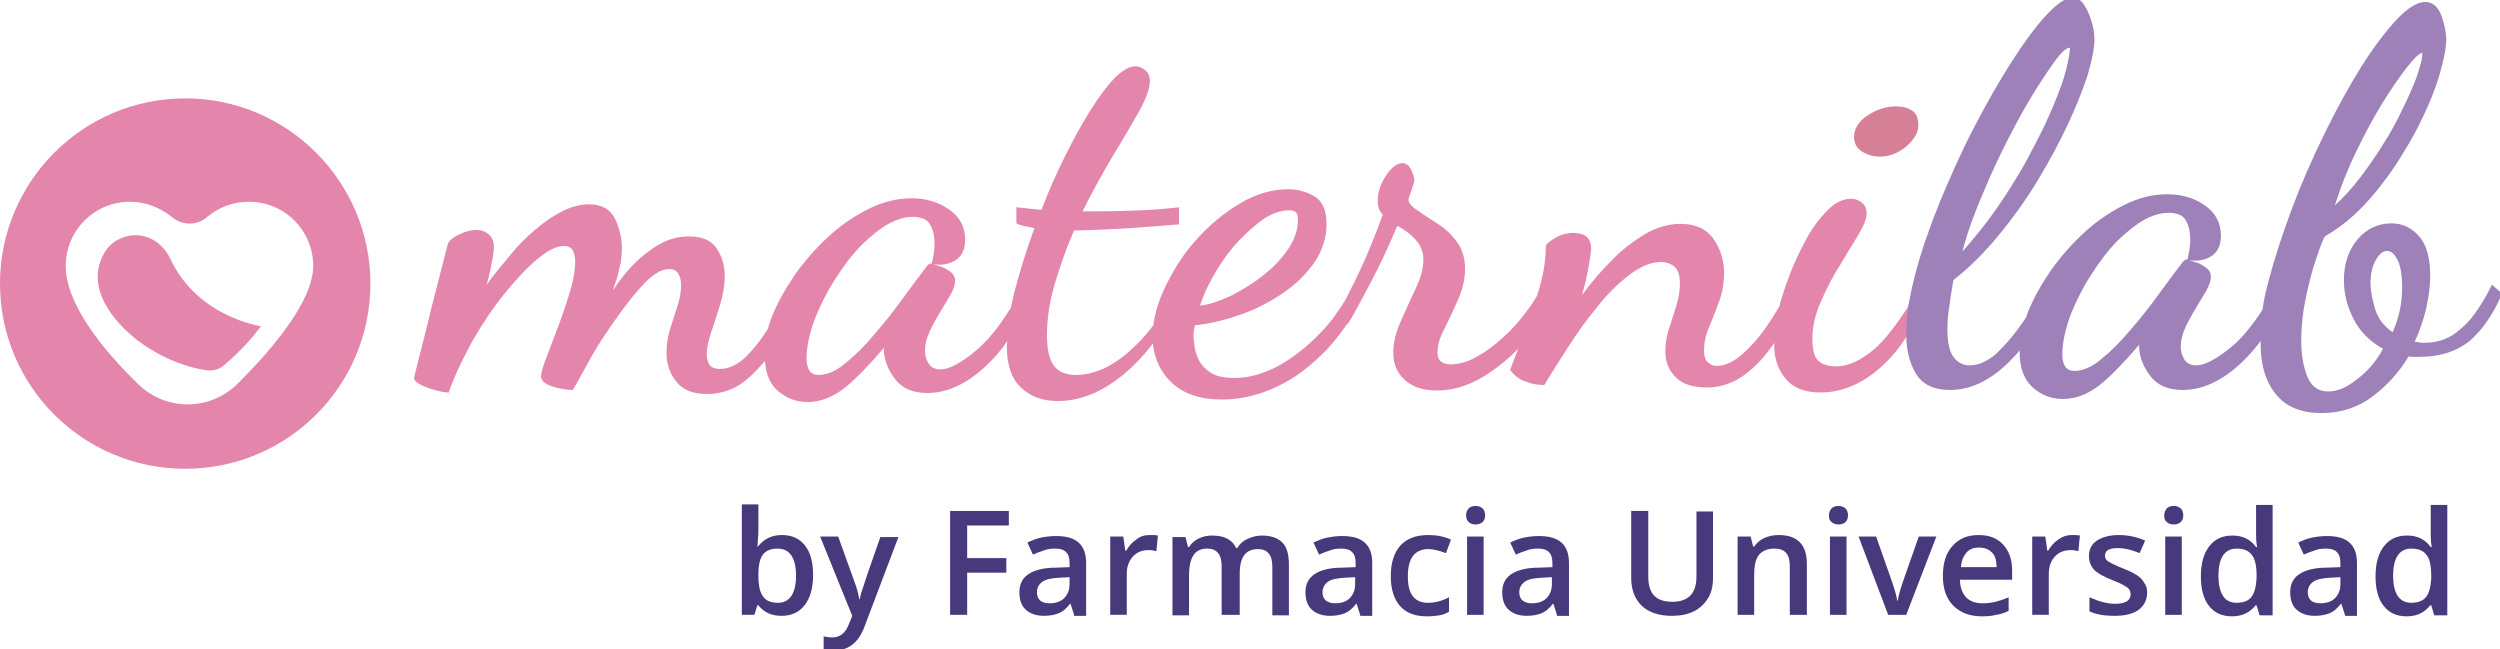 <svg enable-background="new 0 0 498.1 129.4" viewBox="0 0 498.1 129.4" xmlns="http://www.w3.org/2000/svg"><g fill="#48397d"><path d="m155.8 106.6c2 0 3.5.7 4.6 2.1s1.6 3.4 1.6 5.9c0 2.6-.6 4.6-1.7 6s-2.6 2.1-4.6 2.1-3.5-.7-4.6-2.1h-.2l-.6 1.9h-2.5v-22h3.3v5.2c0 .4 0 1-.1 1.7 0 .8-.1 1.2-.1 1.5h.1c1.2-1.5 2.7-2.3 4.8-2.3zm-.9 2.7c-1.3 0-2.3.4-2.9 1.2s-.9 2.1-.9 4v.2c0 1.9.3 3.3.9 4.1.6.9 1.6 1.3 3 1.3 1.2 0 2.1-.5 2.7-1.4s.9-2.3.9-4c0-3.6-1.3-5.4-3.7-5.4z"/><path d="m163.4 106.9h3.6l3.2 8.9c.5 1.3.8 2.4 1 3.6h.1c.1-.5.2-1.1.5-1.9.2-.7 1.4-4.3 3.6-10.5h3.6l-6.7 17.7c-1.2 3.3-3.2 4.9-6.1 4.9-.7 0-1.5-.1-2.1-.2v-2.6c.5.1 1.1.2 1.7.2 1.6 0 2.7-.9 3.4-2.8l.6-1.5z"/><path d="m192.6 122.5h-3.3v-20.7h11.7v2.9h-8.3v6.5h7.8v2.9h-7.8v8.4z"/><path d="m214 122.5-.7-2.2h-.1c-.8 1-1.5 1.6-2.3 1.9s-1.7.5-2.9.5c-1.5 0-2.7-.4-3.6-1.2s-1.3-2-1.3-3.5c0-1.6.6-2.8 1.8-3.6s3-1.3 5.5-1.3l2.7-.1v-.8c0-1-.2-1.7-.7-2.2s-1.2-.7-2.2-.7c-.8 0-1.6.1-2.3.4-.7.2-1.4.5-2.1.8l-1.1-2.4c.8-.4 1.8-.8 2.8-1s2-.3 2.9-.3c2 0 3.5.4 4.5 1.3s1.5 2.2 1.5 4.1v10.5h-2.4zm-4.9-2.3c1.2 0 2.2-.3 2.9-1s1.1-1.6 1.1-2.8v-1.4l-2 .1c-1.6.1-2.7.3-3.4.8s-1.1 1.2-1.1 2.1c0 .7.2 1.2.6 1.6s1.1.6 1.9.6z"/><path d="m229 106.6c.7 0 1.2 0 1.7.1l-.3 3.1c-.5-.1-1-.2-1.5-.2-1.3 0-2.4.4-3.2 1.3s-1.2 2-1.2 3.4v8.2h-3.3v-15.6h2.6l.4 2.8h.2c.5-.9 1.2-1.7 2-2.2.7-.6 1.6-.9 2.6-.9z"/><path d="m246.7 122.5h-3.3v-9.6c0-1.2-.2-2.1-.7-2.7s-1.2-.9-2.1-.9c-1.3 0-2.2.4-2.8 1.3s-.9 2.2-.9 4.2v7.8h-3.3v-15.6h2.6l.5 2h.2c.4-.7 1.1-1.3 1.9-1.7s1.7-.6 2.7-.6c2.4 0 4 .8 4.8 2.5h.2c.5-.8 1.1-1.4 2-1.8.8-.4 1.8-.7 2.9-.7 1.9 0 3.2.5 4.1 1.4s1.3 2.4 1.3 4.3v10.2h-3.3v-9.6c0-1.2-.2-2.1-.7-2.7s-1.2-.9-2.1-.9c-1.3 0-2.2.4-2.8 1.2s-.9 2-.9 3.7v8.2z"/><path d="m271 122.5-.7-2.2h-.1c-.8 1-1.5 1.6-2.3 1.9s-1.7.5-2.9.5c-1.5 0-2.7-.4-3.6-1.2s-1.3-2-1.3-3.5c0-1.6.6-2.8 1.8-3.6s3-1.3 5.5-1.3l2.7-.1v-.8c0-1-.2-1.7-.7-2.2s-1.2-.7-2.2-.7c-.8 0-1.6.1-2.3.4-.7.2-1.4.5-2.1.8l-1.1-2.4c.8-.4 1.8-.8 2.8-1s2-.3 2.9-.3c2 0 3.5.4 4.5 1.3s1.5 2.2 1.5 4.1v10.5h-2.4zm-5-2.3c1.2 0 2.2-.3 2.9-1s1.1-1.6 1.1-2.8v-1.4l-2 .1c-1.6.1-2.7.3-3.4.8s-1.1 1.2-1.1 2.1c0 .7.2 1.2.6 1.6.5.4 1.1.6 1.9.6z"/><path d="m284.3 122.8c-2.4 0-4.2-.7-5.4-2.1s-1.8-3.4-1.8-5.9c0-2.6.6-4.6 1.9-6.1 1.3-1.4 3.1-2.1 5.6-2.1 1.7 0 3.1.3 4.5.9l-1 2.7c-1.4-.5-2.6-.8-3.5-.8-2.7 0-4.1 1.8-4.1 5.4 0 1.8.3 3.1 1 4s1.7 1.3 3 1.3c1.5 0 2.9-.4 4.2-1.1v2.9c-.6.3-1.2.6-1.9.7s-1.5.2-2.5.2z"/><path d="m292.1 102.7c0-.6.2-1 .5-1.4.3-.3.8-.5 1.4-.5s1 .2 1.4.5c.3.3.5.8.5 1.4s-.2 1-.5 1.3-.8.5-1.4.5-1.1-.2-1.4-.5-.5-.7-.5-1.3zm3.5 19.8h-3.3v-15.6h3.3z"/><path d="m310.2 122.5-.7-2.2h-.1c-.8 1-1.5 1.6-2.3 1.9s-1.7.5-2.9.5c-1.5 0-2.7-.4-3.6-1.2s-1.3-2-1.3-3.5c0-1.6.6-2.8 1.8-3.6s3-1.3 5.5-1.3l2.7-.1v-.8c0-1-.2-1.7-.7-2.2s-1.2-.7-2.2-.7c-.8 0-1.6.1-2.3.4-.7.2-1.4.5-2.1.8l-1.1-2.4c.8-.4 1.8-.8 2.8-1s2-.3 2.9-.3c2 0 3.5.4 4.5 1.3s1.5 2.2 1.5 4.1v10.5h-2.4zm-5-2.3c1.2 0 2.2-.3 2.9-1s1.1-1.6 1.1-2.8v-1.4l-2 .1c-1.6.1-2.7.3-3.4.8s-1.1 1.2-1.1 2.1c0 .7.2 1.2.6 1.6.5.4 1.1.6 1.9.6z"/><path d="m341.3 101.8v13.4c0 1.5-.3 2.9-1 4s-1.6 2-2.8 2.6-2.7.9-4.4.9c-2.6 0-4.6-.7-6-2-1.4-1.4-2.1-3.2-2.1-5.6v-13.3h3.4v13.1c0 1.7.4 3 1.2 3.8s2 1.2 3.6 1.2c3.2 0 4.8-1.7 4.8-5v-13h3.3z"/><path d="m359.9 122.5h-3.3v-9.6c0-1.2-.2-2.1-.7-2.7s-1.3-.9-2.3-.9c-1.4 0-2.4.4-3.1 1.2s-1 2.2-1 4.2v7.8h-3.3v-15.6h2.6l.5 2h.2c.5-.7 1.1-1.3 2-1.7s1.8-.6 2.9-.6c3.7 0 5.6 1.9 5.6 5.7v10.2z"/><path d="m364.4 102.7c0-.6.2-1 .5-1.4.3-.3.8-.5 1.4-.5s1 .2 1.4.5c.3.3.5.8.5 1.4s-.2 1-.5 1.3-.8.5-1.4.5-1.1-.2-1.4-.5c-.4-.3-.5-.7-.5-1.3zm3.5 19.8h-3.3v-15.6h3.3z"/><path d="m376.2 122.5-5.9-15.6h3.5l3.2 9.1c.5 1.5.9 2.8 1 3.7h.1c.1-.7.4-1.9 1-3.7l3.2-9.1h3.5l-6 15.6z"/><path d="m394.9 122.8c-2.4 0-4.3-.7-5.7-2.1s-2.1-3.4-2.1-5.9c0-2.6.6-4.6 1.9-6 1.3-1.5 3-2.2 5.2-2.2 2.1 0 3.7.6 4.9 1.9s1.8 3 1.8 5.2v1.8h-10.4c0 1.5.5 2.7 1.2 3.5.8.8 1.9 1.2 3.3 1.2.9 0 1.8-.1 2.6-.3s1.7-.5 2.6-.9v2.7c-.8.4-1.6.7-2.5.8-.7.2-1.7.3-2.8.3zm-.6-13.7c-1.1 0-1.9.3-2.5 1s-1 1.6-1.1 2.9h7.1c0-1.3-.3-2.3-.9-2.9-.7-.7-1.5-1-2.6-1z"/><path d="m412.7 106.6c.7 0 1.2 0 1.7.1l-.3 3.1c-.5-.1-1-.2-1.5-.2-1.3 0-2.4.4-3.2 1.3s-1.2 2-1.2 3.4v8.2h-3.3v-15.6h2.6l.4 2.8h.2c.5-.9 1.2-1.7 2-2.2.8-.6 1.7-.9 2.6-.9z"/><path d="m427.8 118c0 1.5-.6 2.7-1.7 3.5s-2.7 1.2-4.8 1.2-3.8-.3-5-.9v-2.8c1.8.8 3.5 1.3 5.1 1.3 2 0 3.1-.6 3.1-1.9 0-.4-.1-.7-.3-1s-.6-.5-1.1-.8-1.2-.6-2.2-1c-1.8-.7-3-1.4-3.7-2.1-.6-.7-1-1.6-1-2.7 0-1.3.5-2.4 1.6-3.1s2.5-1.1 4.4-1.1c1.8 0 3.6.4 5.2 1.1l-1.1 2.5c-1.7-.7-3.1-1-4.3-1-1.8 0-2.6.5-2.6 1.5 0 .5.2.9.7 1.2s1.5.8 3 1.4c1.3.5 2.2 1 2.8 1.4s1 .9 1.3 1.4c.4.5.6 1.2.6 1.9z"/><path d="m431.2 102.7c0-.6.2-1 .5-1.4.3-.3.8-.5 1.4-.5s1 .2 1.4.5c.3.3.5.8.5 1.4s-.2 1-.5 1.3-.8.5-1.4.5-1.1-.2-1.4-.5c-.4-.3-.5-.7-.5-1.3zm3.5 19.8h-3.3v-15.6h3.3z"/><path d="m444.7 122.8c-2 0-3.5-.7-4.6-2.1s-1.6-3.4-1.6-5.9c0-2.6.6-4.6 1.7-6s2.6-2.1 4.6-2.1c2.1 0 3.6.8 4.7 2.3h.2c-.2-1.1-.2-2-.2-2.7v-5.7h3.3v22h-2.6l-.6-2h-.2c-1.1 1.4-2.6 2.2-4.7 2.2zm.9-2.7c1.4 0 2.4-.4 3-1.2s.9-2 1-3.7v-.5c0-2-.3-3.4-1-4.2-.6-.8-1.6-1.2-3-1.2-1.2 0-2.1.5-2.7 1.4s-.9 2.3-.9 4 .3 3.1.9 4c.5.9 1.5 1.4 2.7 1.4z"/><path d="m467.2 122.5-.7-2.2h-.1c-.8 1-1.5 1.6-2.3 1.9s-1.7.5-2.9.5c-1.5 0-2.7-.4-3.6-1.2s-1.3-2-1.3-3.5c0-1.6.6-2.8 1.8-3.6s3-1.3 5.5-1.3l2.7-.1v-.8c0-1-.2-1.7-.7-2.2s-1.2-.7-2.2-.7c-.8 0-1.6.1-2.3.4-.7.2-1.4.5-2.1.8l-1.1-2.4c.8-.4 1.8-.8 2.8-1s2-.3 2.9-.3c2 0 3.5.4 4.5 1.3s1.5 2.2 1.5 4.1v10.5h-2.4zm-4.9-2.3c1.2 0 2.2-.3 2.9-1s1.1-1.6 1.1-2.8v-1.4l-2 .1c-1.6.1-2.7.3-3.4.8s-1.1 1.2-1.1 2.1c0 .7.2 1.2.6 1.6s1.1.6 1.9.6z"/><path d="m479.5 122.8c-2 0-3.5-.7-4.6-2.1s-1.6-3.4-1.6-5.9c0-2.6.6-4.6 1.7-6s2.6-2.1 4.6-2.1c2.1 0 3.6.8 4.7 2.3h.2c-.2-1.1-.2-2-.2-2.7v-5.7h3.3v22h-2.6l-.6-2h-.2c-1.1 1.4-2.6 2.2-4.7 2.2zm.9-2.7c1.4 0 2.4-.4 3-1.2s.9-2 1-3.7v-.5c0-2-.3-3.4-1-4.2-.6-.8-1.6-1.2-3-1.2-1.2 0-2.1.5-2.7 1.4s-.9 2.3-.9 4 .3 3.1.9 4 1.5 1.4 2.7 1.4z"/></g><path d="m371 30.2c1.1.7 2.3 1 3.6 1 1.9 0 3.6-.7 5.2-2 1.6-1.4 2.4-2.8 2.4-4.2 0-1.5-.4-2.5-1.3-3-.9-.6-1.9-.8-3.2-.8-1.9 0-3.8.6-5.6 1.8s-2.7 2.6-2.7 4.3c0 1.2.5 2.2 1.6 2.9z" fill="#d68097"/><path d="m373.5 69.5c-2.8 2.4-5.4 3.5-7.7 3.5-1.5 0-2.7-.4-3.5-1.1s-1.2-2.2-1.2-4.4c0-2.3.5-4.7 1.6-7.2s2.3-5 3.8-7.3c1.4-2.4 2.7-4.4 3.8-6.3 1.1-1.8 1.6-3.2 1.6-4.1 0-1-.3-1.7-.9-2.2s-1.4-.8-2.2-.8c-1.5 0-3.1.7-4.6 2.2s-3 3.4-4.3 5.8-2.5 4.9-3.5 7.6c-.8 2.1-1.4 4-1.9 5.9-.7 1.1-1.3 2.2-2.1 3.3-1.6 2.5-3.4 4.5-5.2 6.1s-3.5 2.4-5.2 2.4c-.6 0-1.2-.2-1.7-.7-.5-.4-.8-1.2-.8-2.3 0-1.5.3-3.1 1-4.7s1.3-3.3 2-5.1 1-3.8 1-5.8c0-2.4-.7-4.7-2.1-6.7s-3.6-3-6.6-3c-2.4 0-4.7.7-7 2-2.3 1.4-4.6 3.1-6.7 5.3-2.2 2.2-4.1 4.4-5.9 6.9.6-2.1 1-3.9 1.3-5.6.3-1.6.5-2.9.5-3.7 0-2.1-1.2-3.1-3.6-3.1-1.1 0-2.2.3-3.2.8-1 .6-1.8 1.1-2.2 1.7 0 2.2-.3 4.7-1 7.4-.2.9-.5 1.8-.8 2.7-.6 1-1.2 2-2.1 3.1-1.3 1.8-2.8 3.5-4.6 5.1-1.7 1.6-3.5 2.9-5.3 3.9s-3.5 1.5-5.2 1.5c-.7 0-1.3-.2-1.8-.5s-.8-1-.8-1.9c0-1.3.4-2.9 1.4-4.7.9-1.8 1.8-3.8 2.7-5.8.9-2.1 1.4-4.1 1.4-6.1 0-2.2-.6-4.1-1.7-5.5-1.1-1.5-2.4-2.7-3.9-3.6-1.5-1-2.8-1.8-3.9-2.6-1.1-.7-1.8-1.5-1.8-2.2.1-.4.4-1.1.7-2s.5-1.5.5-1.9c0-.3-.2-1-.6-1.9s-1-1.4-1.8-1.4c-1 0-2.1.8-3.2 2.4s-1.7 3.3-1.7 5.1c0 1.2.3 2.1 1 2.8-1.5 4.1-3 7.8-4.6 11.2-1.1 2.3-2 4.1-2.8 5.7-1.5 2.4-3.1 4.7-5.1 6.7-2.6 2.7-5.4 4.9-8.3 6.5-3 1.6-5.9 2.4-8.8 2.4-1.9 0-3.5-.3-4.6-1s-1.9-1.5-2.4-2.5-.8-1.9-.9-2.8-.2-1.5-.2-1.8c0-.7 0-1.2.1-1.5 0-.3.1-.6.2-.9 3.1-.3 6.2-1.1 9.3-2.2s5.9-2.6 8.5-4.4 4.6-3.9 6.1-6.1c1.5-2.3 2.3-4.8 2.3-7.4 0-2.8-.8-4.6-2.4-5.6-1.6-.9-3.4-1.4-5.2-1.4-3.2 0-6.4.9-9.6 2.8s-6.1 4.3-8.8 7.3-4.7 6.3-6.3 9.7c-1.2 2.5-1.9 5-2.2 7.3-1.5 2-3.1 3.7-4.8 5.2-3.6 3.2-7.2 4.7-10.7 4.7-1.9 0-3.4-.6-4.3-1.8s-1.4-3.2-1.4-6c0-3.4.5-6.9 1.6-10.5s2.3-7.1 3.8-10.5h.6.6c2.9-.1 6-.2 9.2-.4s6.7-.5 10.5-.8v-3.4c-2.6.3-5.1.5-7.6.6s-5.2.2-8.3.2c-.5 0-1 0-1.6 0s-1.1 0-1.7 0c1.9-3.9 4-7.6 6-11 2.1-3.4 3.8-6.4 5.3-9 1.4-2.6 2.1-4.5 2.1-5.9 0-1-.3-1.7-.9-2.2s-1.3-.8-2-.8c-1.2 0-2.5.8-4.1 2.3-1.5 1.6-3.1 3.7-4.8 6.4s-3.4 5.8-5.1 9.2-3.3 7-4.7 10.7c-.8-.1-1.5-.1-2.2-.2s-1.7-.2-2.8-.3v3.2c.6.3 1.3.5 1.9.6.7.1 1.2.2 1.7.4-1.7 4.5-3 8.9-4.1 13.1-.2.9-.4 1.8-.6 2.7-2.4 3.9-4.7 6.7-7 8.6-3 2.5-5.4 3.7-7 3.7-1.1 0-1.9-.4-2.4-1.2s-.7-1.6-.7-2.6c0-1.2.3-2.4.9-3.7s1.3-2.6 2.1-3.9 1.5-2.5 2.1-3.5c.6-1.1.9-2 .9-2.7 0-.8-.3-1.4-1-1.9s-1.4-.9-2.2-1.1-1.3-.4-1.6-.5c-.3 0-.6.2-.8.5-1.3 1.7-2.9 3.8-4.7 6.3s-3.7 4.9-5.7 7.2c-2 2.4-3.9 4.3-5.9 5.9-1.9 1.6-3.7 2.3-5.3 2.3s-2.4-1.1-2.4-3.3c0-1.9.4-4.1 1.2-6.6.8-2.4 2-4.9 3.4-7.4 1.5-2.5 3.1-4.9 4.9-7s3.8-3.8 5.8-5.2c2-1.3 4-2 5.9-2 1.8 0 3 .6 3.5 1.7.6 1.1.8 2.4.8 3.8 0 .7-.1 1.4-.2 2s-.2 1.2-.4 1.9c1.8.3 3.4.1 4.7-.7s2-2.2 2-4.1c0-2.5-1-4.5-3.1-6s-4.6-2.3-7.6-2.3c-2.8 0-5.7.7-8.5 2.1s-5.5 3.2-8 5.5-4.7 4.8-6.7 7.6c-1.9 2.8-3.5 5.6-4.6 8.4-.3.8-.6 1.6-.8 2.4-1.3 2.1-2.7 3.9-4.2 5.4-1.7 1.7-3.5 2.6-5.4 2.6-1 0-1.7-.3-2.1-.9-.3-.6-.5-1.2-.5-1.9 0-1.2.3-2.8.9-4.5.6-1.8 1.2-3.6 1.8-5.6s.9-3.9.9-5.7c0-1.9-.5-3.7-1.6-5.4-1-1.6-2.9-2.4-5.6-2.4-2 0-3.9.5-5.7 1.5s-3.5 2.3-5.1 3.9-3 3.4-4.3 5.4c.4-1.2.7-2.2 1-3.1.2-.9.4-1.7.6-2.6.1-.9.2-1.8.2-2.7 0-2.2-.5-4.1-1.4-6-.9-1.8-2.6-2.8-5.2-2.8-1.7 0-3.5.5-5.3 1.4s-3.5 2.1-5.3 3.6-3.5 3.2-5.1 5.2c-1.6 1.9-3.2 3.8-4.6 5.8.4-1.7.8-3.2 1-4.5.3-1.3.4-2.3.4-3 0-1-.3-1.9-1-2.5s-1.5-.9-2.5-.9-2.1.3-3.4.9-2.1 1.3-2.3 2c-.6 2.2-1.2 4.8-2 7.8s-1.5 5.9-2.2 8.8c-.7 2.8-1.3 5.2-1.8 7.1s-.7 2.9-.7 3c0 .3.4.7 1.2 1.2.8.4 1.8.8 2.9 1.1s2 .5 2.8.5c1.2-3.5 2.9-6.9 4.8-10.4 2-3.4 4.1-6.6 6.4-9.4s4.4-5.1 6.5-6.8c2-1.7 3.8-2.6 5.3-2.6.8 0 1.3.3 1.7.8.3.6.5 1.3.5 2.3 0 1.6-.3 3.6-1 5.9s-1.5 4.7-2.4 7.1-1.7 4.5-2.4 6.3-1 3-1 3.6.4 1.1 1.1 1.5c.8.4 1.7.7 2.7.9s1.8.3 2.5.3c.8-1.2 1.6-2.8 2.6-4.6s2-3.6 3.1-5.3c3.1-4.7 5.7-8.2 7.9-10.6 2.1-2.4 4-3.6 5.6-3.6.7 0 1.3.2 1.7.7s.7 1.3.7 2.4c0 1.3-.2 2.7-.7 4.2-.5 1.6-1 3.1-1.5 4.7s-.7 3.2-.7 4.8c0 2.2.7 4.1 2 5.7s3.3 2.4 6 2.4c3.1 0 5.8-1 8.1-3 1.3-1.1 2.4-2.3 3.5-3.6.2 2.6 1 4.6 2.5 5.9 1.7 1.5 3.7 2.3 6 2.3 2.6 0 5.1-1 7.5-2.9 2.3-1.9 4.9-4.6 7.7-7.9v.2.3c.1 2.1.9 4 2.3 5.8s3.5 2.7 6.4 2.7c2.6 0 5.2-.8 7.8-2.4s5-3.9 7.3-6.8c.3-.4.5-.8.8-1.2 0 .4-.1.8-.1 1.1 0 3.7.9 6.4 2.8 8.2s4.3 2.7 7.4 2.7c3.3 0 6.6-1 9.7-2.9s6-4.5 8.7-7.9c.2-.2.3-.5.5-.7.3 3 1.4 5.5 3.5 7.6 2.4 2.4 5.8 3.6 10.3 3.6 3.8 0 7.4-.9 11-2.6s6.8-4.2 9.8-7.3c1.5-1.6 2.9-3.4 4.2-5.3l.1.1c1.2-2 2.7-4.8 4.6-8.4s3.6-7.3 5.2-11.1c1.4.7 2.6 1.6 3.6 2.7s1.6 2.4 1.6 4c0 1.7-.5 3.6-1.5 5.7-1 2.2-2 4.3-3 6.6-1 2.2-1.5 4.3-1.5 6.3 0 2.3.8 4.1 2.4 5.5s3.7 2 6.3 2c3.1 0 6.2-.9 9.3-2.8 2.5-1.5 4.8-3.4 6.9-5.5-.1.3-.3.7-.4 1-.7 1.8-1.1 2.8-1.2 3.2.8 1.1 1.8 1.9 3 2.3 1.2.5 2.4.7 3.8.7 1.3-2.2 2.9-4.7 4.7-7.5s3.7-5.5 5.8-8c2-2.6 4.2-4.7 6.4-6.4s4.3-2.6 6.4-2.6c1 0 1.8.3 2.6.9.7.6 1.1 1.7 1.1 3.2s-.2 3-.7 4.6-1 3.2-1.5 4.7c-.5 1.6-.7 3-.7 4.4 0 2.1.7 3.8 2.1 5.2s3.5 2 6.2 2c2.8 0 5.3-.9 7.6-2.6 2.1-1.6 4.1-3.7 5.8-6.3v.6c0 2.6.8 4.8 2.3 6.6s3.8 2.7 6.9 2.7c4.3 0 8.3-1.7 12.1-5.1 1.9-1.7 3.7-3.8 5.2-6.3v.3c0-.3.2-4.6.6-6.6-2.7 4.1-4.9 7.1-7.1 9zm-131.3-15.3c1.3-2.2 2.8-4.3 4.5-6.1s3.4-3.3 5.1-4.5c1.7-1.1 3.4-1.7 5-1.7.6 0 1.1.1 1.4.4s.4.8.4 1.6c0 1.9-.7 3.9-2 5.8s-3 3.7-5.1 5.3c-2 1.6-4.2 2.9-6.4 4-2.2 1-4.2 1.7-6 1.9.7-2.3 1.8-4.5 3.1-6.7z" fill="#e485ab"/><path d="m496.5 56.7c-.7 1.5-1.6 3.1-2.8 4.9s-2.6 3.4-4.4 4.7c-1.7 1.3-3.8 2-6.3 2-.4 0-.7 0-1-.1-.2 0-.5-.1-.9-.1 1-2.2 1.8-4.5 2.3-6.7.5-2.3.8-4.4.8-6.4 0-3.5-.7-6.2-2.2-7.9s-3.3-2.6-5.5-2.6c-2.6 0-4.9 1-6.7 3.1s-2.8 4.8-2.8 8.2c0 2.8.7 5.4 2 7.9s3.3 4.4 5.8 5.8c-1.3 2.4-3 4.4-5.1 6-2.1 1.7-4 2.5-5.8 2.5-2 0-3.4-1-4.2-3s-1.2-4.4-1.2-7.1c0-2.8.3-5.7.9-8.5s1.2-5.4 2-7.6c.7-2.2 1.3-3.8 1.8-4.7 2.6-1.5 5.1-3.4 7.5-5.9s4.6-5.3 6.6-8.3c2-3.1 3.8-6.1 5.3-9.3 1.5-3.1 2.7-6.1 3.5-8.9s1.3-5.1 1.3-7.1c-.1-1.6-.5-3.2-1.1-4.8-.7-1.6-1.7-2.4-3.1-2.4-1.6 0-3.5 1.2-5.7 3.5-2.2 2.4-4.6 5.5-7.1 9.5s-4.9 8.4-7.3 13.3-4.6 9.9-6.5 15-3.5 10-4.7 14.6c-.5 1.9-.9 3.7-1.1 5.4-2.1 3.2-4.2 5.8-6.2 7.4-3 2.5-5.4 3.7-7 3.7-1.1 0-1.9-.4-2.4-1.2s-.7-1.6-.7-2.6c0-1.2.3-2.4.9-3.7s1.3-2.6 2.1-3.9 1.5-2.5 2.1-3.5c.6-1.1.9-2 .9-2.7 0-.8-.3-1.4-1-1.9s-1.4-.9-2.2-1.1-1.3-.4-1.6-.5c-.3 0-.6.2-.8.5-1.3 1.7-2.9 3.8-4.7 6.3s-3.7 4.9-5.7 7.2c-2 2.4-3.9 4.3-5.9 5.9-1.9 1.6-3.7 2.3-5.3 2.3s-2.4-1.1-2.4-3.3c0-1.9.4-4.1 1.2-6.6.8-2.4 2-4.9 3.4-7.4 1.5-2.5 3.1-4.9 4.9-7s3.8-3.8 5.8-5.2c2-1.3 4-2 5.9-2 1.8 0 3 .6 3.5 1.7.6 1.1.8 2.4.8 3.8 0 .7-.1 1.4-.2 2s-.2 1.2-.4 1.9c1.8.3 3.4.1 4.7-.7s2-2.2 2-4.1c0-2.5-1-4.5-3.1-6s-4.6-2.3-7.6-2.3c-2.8 0-5.7.7-8.5 2.1s-5.5 3.2-8 5.5-4.7 4.8-6.7 7.6c-1.9 2.8-3.5 5.6-4.6 8.4-.1.3-.2.6-.3.9-.2.3-.4.6-.6.9-1.7 2.5-3.5 4.6-5.3 6.3-1.8 1.6-3.6 2.4-5.4 2.4-1.3 0-2.4-.6-3.2-1.7s-1.2-3-1.2-5.5c0-1.4.1-2.9.4-4.6.2-1.7.5-3.4.8-5.2 3.2-2.5 6.2-5.5 9-8.9s5.4-7 7.7-10.8 4.3-7.5 6-11.1 3-6.9 4-9.9c.9-3 1.4-5.5 1.4-7.3 0-1.1-.2-2.3-.6-3.6s-.9-2.4-1.5-3.3c-.6-.9-1.4-1.4-2.3-1.4-1.3 0-3 1.2-5.2 3.5-2.1 2.3-4.4 5.4-6.9 9.3s-5 8.3-7.5 13.1-4.7 9.8-6.8 14.8c-2 5-3.7 9.8-4.9 14.4-.5 1.9-.9 3.7-1.2 5.4-.5 2-.6 6.3-.6 6.6 0 3 .6 5.6 1.9 7.8s3.6 3.3 6.8 3.3c4 0 7.9-1.8 11.6-5.4.8-.8 1.6-1.6 2.3-2.5v.5c0 3.1.9 5.3 2.6 6.9 1.7 1.5 3.7 2.3 6 2.3 2.6 0 5.1-1 7.5-2.9 2.3-1.9 4.9-4.6 7.7-7.9v.2.3c.1 2.1.9 4 2.3 5.8s3.5 2.7 6.4 2.7c2.6 0 5.2-.8 7.8-2.4s5-3.9 7.3-6.8c.1-.2.2-.4.4-.5v.4c0 4.3 1 7.7 3.1 10.2 2 2.5 5.1 3.7 9 3.7s7.3-1.1 10.2-3.3 5.3-4.8 7.2-8c.3.1.7.1 1.1.1h1.1c4.1 0 7.4-1.1 10-3.2 2.5-2.2 4.7-5.3 6.4-9.4zm-27-26.6c1.7-3.5 3.4-6.7 5.2-9.6s3.4-5.2 4.8-7 2.4-2.8 3.1-3v.3.4c-.1 1.1-.6 2.6-1.2 4.4-.7 1.8-1.6 3.9-2.7 6.1-1.1 2.3-2.3 4.6-3.8 6.9-1.4 2.3-3 4.6-4.6 6.7s-3.3 4-5.1 5.6c1.2-3.8 2.6-7.3 4.3-10.8zm-74.4 8.4c1.6-3.9 3.3-7.5 5.1-11s3.5-6.6 5.2-9.3 3.1-4.8 4.3-6.4 2.1-2.3 2.7-2.3v.2.2c-.1 1.4-.5 3.2-1.2 5.6-.7 2.3-1.8 4.9-3.1 7.9-1.3 2.9-2.9 5.9-4.6 9.1-1.8 3.1-3.7 6.2-5.8 9.2s-4.4 5.8-6.7 8.4c1-3.9 2.4-7.7 4.1-11.6zm83 23.5c-.3 1.4-.8 2.8-1.4 4.2-1.7-1.2-2.9-2.7-3.5-4.7s-.9-3.6-.9-5.1c0-1.7.3-3.2 1-4.5.7-1.2 1.4-1.9 2.3-1.9.8 0 1.5.6 2.1 1.8s.9 3 .9 5.5c0 1.8-.2 3.3-.5 4.7z" fill="#9e81b9"/><path d="m36.9 19.6c-20.4 0-36.9 16.6-36.9 36.9 0 20.4 16.5 36.9 36.9 36.9s36.9-16.5 36.9-36.9c0-20.3-16.5-36.9-36.9-36.9zm10.6 56.7c-5.5 5.6-14.4 5.7-20 .2-6.8-6.6-14.4-15.8-14.4-23.5 0-7.1 5.7-12.8 12.8-12.8 3.2 0 6 1.2 8.3 3 2.1 1.8 5.1 1.8 7.1 0 2.3-1.9 5.1-3 8.3-3 7.1 0 12.8 5.7 12.8 12.8 0 6.9-8 16.4-14.9 23.3z" fill="#e485ab"/><path d="m33.9 51.5c-1.5-3.2-4.8-5.2-8.3-4.5-2.3.5-4.5 1.9-5.6 5.1-2.9 8 6.9 15.3 6.9 15.3s6 5.2 14.4 6.4c1.2.1 2.4-.2 3.3-1 1.8-1.5 4.9-4.4 7.4-7.8.1 0-12.6-1.7-18.1-13.5z" fill="#e485ab"/></svg>
